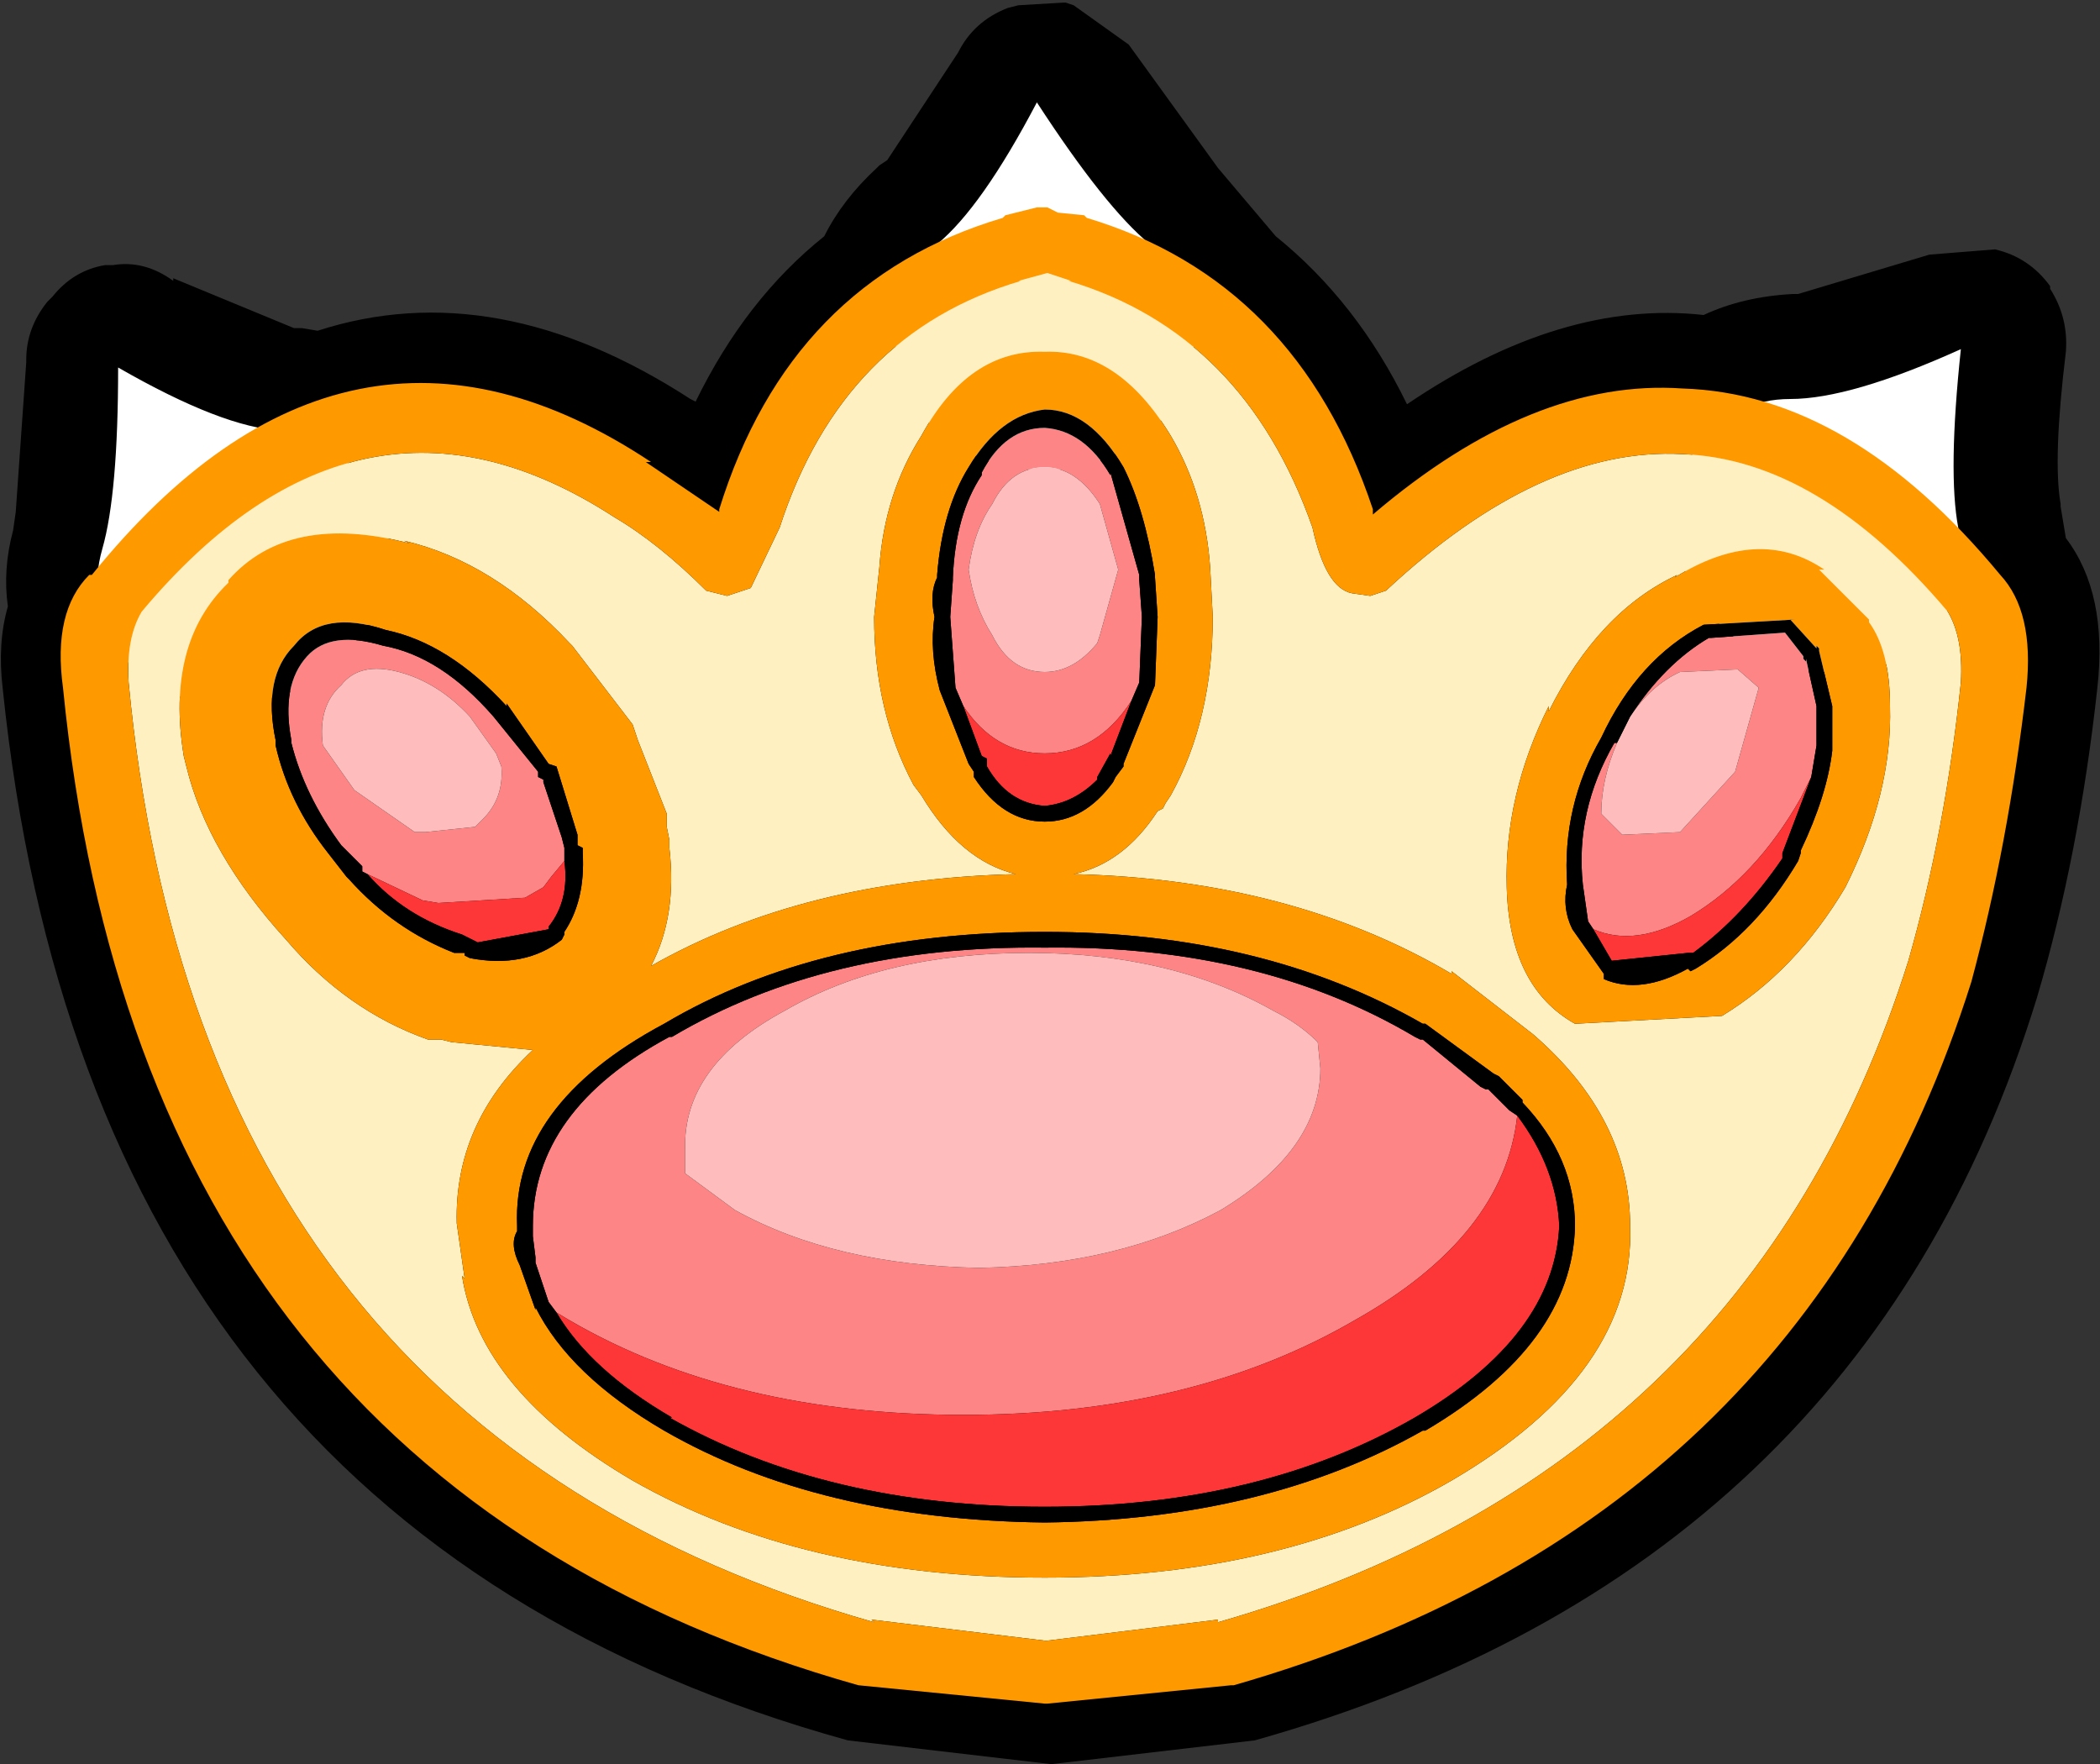 <?xml version="1.0" encoding="UTF-8" standalone="no"?>
<svg xmlns:xlink="http://www.w3.org/1999/xlink" height="33.6px" width="40.0px" xmlns="http://www.w3.org/2000/svg">
  <rect width="100%" height="100%" fill="#333333" stroke="none"/>
  <g transform="matrix(1.0, 0.0, 0.0, 1.0, 0.0, 0.0)">
    <path d="M38.0 4.75 Q38.65 4.9 39.05 5.45 L39.05 5.5 Q39.4 6.05 39.35 6.7 39.1 8.75 39.25 9.6 L39.25 9.65 39.35 10.25 Q40.15 11.3 39.95 13.1 39.6 16.3 38.8 19.0 35.45 29.9 23.9 33.15 L20.05 33.6 20.0 33.6 16.15 33.15 Q1.7 29.15 0.05 13.1 -0.05 12.25 0.15 11.55 0.05 10.85 0.25 10.1 L0.3 9.75 0.5 6.9 0.5 6.85 Q0.5 6.25 0.9 5.75 L1.0 5.65 Q1.4 5.15 2.0 5.05 L2.1 5.05 2.15 5.05 Q2.75 4.95 3.3 5.35 L3.3 5.3 5.6 6.25 5.7 6.25 5.75 6.25 6.05 6.3 Q9.45 5.2 13.15 7.6 L13.25 7.65 Q14.2 5.7 15.7 4.5 16.05 3.8 16.7 3.2 L16.75 3.15 16.9 3.05 18.25 1.0 Q18.55 0.4 19.2 0.15 L19.4 0.1 20.25 0.05 20.3 0.05 20.45 0.1 21.5 0.85 23.2 3.2 24.3 4.5 Q25.85 5.75 26.8 7.7 29.75 5.7 32.45 6.0 33.2 5.65 34.15 5.6 L34.25 5.6 36.75 4.85 38.0 4.75" fill="#000000" fill-rule="evenodd" stroke="none"/>
    <path d="M36.85 12.05 L36.4 12.4 Q35.85 12.8 35.05 12.8 33.95 12.85 33.05 12.15 32.15 11.45 31.95 10.3 31.75 9.5 32.05 8.9 L32.4 8.45 Q33.05 7.6 34.1 7.6 35.25 7.6 37.35 6.65 37.1 9.0 37.3 10.05 37.45 11.2 36.85 12.05 M22.75 6.45 L22.7 7.0 Q22.5 7.7 21.9 8.2 21.05 8.95 19.9 8.95 18.7 8.95 17.85 8.2 17.3 7.7 17.1 7.0 L17.05 6.45 Q17.05 5.4 17.85 4.65 18.7 3.95 19.75 1.95 21.05 3.95 21.9 4.65 22.75 5.4 22.75 6.45 M7.3 9.75 Q7.5 10.45 7.3 11.2 7.0 12.25 6.0 12.9 5.0 13.55 3.95 13.35 3.15 13.3 2.65 12.85 L2.25 12.4 Q1.65 11.5 1.95 10.45 2.25 9.4 2.25 7.0 4.25 8.15 5.35 8.2 6.4 8.4 7.0 9.25 L7.3 9.75" fill="#ffffff" fill-rule="evenodd" stroke="none"/>
    <path d="M35.6 11.8 L34.65 10.85 34.75 10.85 Q33.5 10.0 31.9 11.0 L31.95 10.95 Q30.45 11.65 29.5 13.55 L29.5 13.45 Q28.65 15.15 28.7 16.9 28.75 18.8 30.0 19.5 L32.8 19.35 Q34.2 18.5 35.15 16.9 36.05 15.1 36.0 13.45 36.0 12.4 35.6 11.85 L35.6 11.8 M29.2 19.7 L27.65 18.5 27.65 18.55 Q24.6 16.75 20.45 16.65 21.4 16.45 22.05 15.45 L22.15 15.4 22.2 15.3 22.3 15.15 Q23.1 13.7 23.1 11.75 L23.05 10.8 Q22.95 9.4 22.3 8.3 21.3 6.65 19.9 6.7 18.45 6.65 17.55 8.3 16.85 9.4 16.75 10.8 L16.65 11.75 Q16.65 13.55 17.4 14.95 L17.55 15.15 Q18.3 16.4 19.35 16.65 15.3 16.75 12.4 18.4 12.9 17.45 12.75 16.15 L12.75 16.0 12.7 15.75 12.7 15.7 12.7 15.5 12.15 14.1 12.05 13.8 10.9 12.3 10.85 12.25 Q9.4 10.7 7.7 10.3 L7.8 10.35 Q5.5 9.75 4.35 11.05 L4.35 11.1 Q3.15 12.25 3.5 14.4 L3.55 14.6 Q3.95 16.25 5.45 17.9 6.6 19.25 8.15 19.8 L8.35 19.8 8.4 19.8 8.6 19.85 10.15 20.0 Q8.65 21.4 8.7 23.3 L8.85 24.35 8.8 24.3 Q9.15 26.5 12.05 28.2 15.3 30.05 19.9 30.05 24.45 30.05 27.65 28.2 31.15 26.15 31.05 23.35 31.05 21.3 29.2 19.7 M36.35 18.3 Q33.3 28.0 23.2 30.9 L23.2 30.85 19.95 31.25 19.9 31.25 16.6 30.85 16.65 30.9 Q3.8 27.25 2.45 13.0 2.4 12.15 2.7 11.65 6.85 6.7 11.7 9.85 12.55 10.35 13.45 11.25 L13.85 11.35 14.3 11.2 14.85 10.05 Q16.05 6.35 19.45 5.35 L19.4 5.35 19.95 5.2 20.4 5.35 20.35 5.35 Q23.7 6.35 25.0 10.05 25.25 11.2 25.75 11.3 L26.1 11.35 26.4 11.25 Q29.35 8.5 32.05 8.65 34.65 8.75 37.1 11.65 37.4 12.15 37.35 13.0 37.05 15.85 36.35 18.3" fill="#fff0c1" fill-rule="evenodd" stroke="none"/>
    <path d="M31.05 13.65 Q31.7 12.65 32.55 12.15 L32.6 12.15 34.0 12.05 34.35 12.5 34.35 12.55 34.4 12.6 34.4 12.55 34.6 13.45 34.6 13.55 34.6 14.2 34.5 14.8 34.3 15.2 Q33.45 16.7 32.2 17.45 31.15 18.05 30.35 17.7 L30.25 17.55 30.15 16.85 Q30.0 15.45 30.75 14.15 L30.8 14.15 Q30.5 14.85 30.5 15.5 L30.9 15.9 32.0 15.85 33.05 14.7 33.5 13.1 33.1 12.75 32.0 12.8 Q31.45 13.05 31.05 13.65 M18.35 13.45 L18.2 13.1 18.1 11.75 18.15 11.05 18.15 11.0 Q18.2 9.8 18.7 9.05 L18.7 9.0 Q19.15 8.15 19.9 8.15 20.65 8.2 21.15 9.05 L21.15 9.0 21.7 10.95 21.7 11.05 21.75 11.75 21.7 13.0 21.55 13.35 Q20.9 14.35 19.9 14.35 18.95 14.35 18.35 13.45 M18.45 10.85 Q18.55 11.55 18.9 12.1 19.25 12.8 19.9 12.8 20.45 12.8 20.9 12.25 L20.95 12.1 21.3 10.85 20.95 9.6 Q20.5 8.9 19.9 8.9 19.25 8.9 18.9 9.6 18.55 10.1 18.45 10.85 M24.25 19.25 Q22.3 18.15 19.6 18.15 16.85 18.15 14.95 19.25 13.0 20.3 13.05 21.9 L13.05 22.35 14.0 23.05 Q15.9 24.1 18.65 24.15 21.3 24.1 23.25 23.05 25.15 21.9 25.15 20.35 L25.1 19.85 Q24.75 19.5 24.25 19.25 M10.6 25.0 L10.45 24.8 10.2 24.05 10.2 23.95 10.15 23.55 10.15 23.45 10.15 23.35 Q10.15 21.15 12.75 19.75 L12.8 19.75 Q15.75 18.0 19.9 18.05 24.0 18.0 26.95 19.75 L27.05 19.8 27.1 19.8 28.2 20.7 28.3 20.75 28.35 20.75 28.75 21.15 28.9 21.25 Q28.65 23.55 25.8 25.15 22.7 26.95 18.35 26.95 13.95 26.95 10.85 25.15 L10.6 25.0 M7.0 16.65 L6.9 16.6 6.9 16.5 6.85 16.45 6.5 16.1 Q5.8 15.15 5.55 14.15 L5.55 14.1 Q5.35 13.05 5.85 12.5 6.3 12.0 7.3 12.3 8.4 12.5 9.4 13.65 L10.25 14.7 10.25 14.8 10.35 14.85 10.35 14.9 10.7 15.95 10.75 16.15 10.75 16.25 10.75 16.4 10.5 16.7 10.35 16.9 10.0 17.1 8.35 17.2 8.05 17.15 7.0 16.65 M7.9 15.85 L8.1 15.85 9.05 15.75 9.15 15.65 9.2 15.6 Q9.6 15.2 9.55 14.6 L9.45 14.35 8.95 13.65 Q8.35 13.0 7.6 12.8 6.85 12.6 6.5 13.05 6.05 13.45 6.15 14.2 L6.75 15.05 7.9 15.85" fill="#fe8585" fill-rule="evenodd" stroke="none"/>
    <path d="M34.5 14.8 L33.95 16.25 33.95 16.35 Q33.2 17.45 32.25 18.15 L32.15 18.15 30.7 18.3 30.35 17.7 Q31.15 18.05 32.2 17.45 33.45 16.7 34.3 15.2 L34.5 14.8 M21.55 13.35 L21.15 14.4 21.15 14.35 20.9 14.8 20.9 14.85 Q20.45 15.3 19.9 15.35 19.2 15.3 18.8 14.6 L18.8 14.45 18.7 14.4 18.35 13.45 Q18.95 14.35 19.9 14.35 20.9 14.35 21.55 13.35 M28.9 21.25 Q29.65 22.25 29.7 23.35 29.6 25.45 26.95 27.0 24.0 28.7 19.9 28.7 15.75 28.7 12.75 27.0 L12.8 27.0 Q11.25 26.1 10.6 25.0 L10.85 25.15 Q13.95 26.95 18.35 26.95 22.7 26.95 25.8 25.15 28.65 23.55 28.9 21.25 M10.75 16.4 Q10.85 17.15 10.45 17.65 L10.45 17.7 9.1 17.95 8.8 17.8 Q7.7 17.45 7.0 16.65 L8.05 17.15 8.35 17.2 10.0 17.1 10.35 16.9 10.5 16.7 10.75 16.4" fill="#fd3737" fill-rule="evenodd" stroke="none"/>
    <path d="M30.8 14.15 L31.05 13.65 Q31.45 13.05 32.0 12.8 L33.1 12.75 33.5 13.1 33.05 14.7 32.0 15.85 30.9 15.9 30.5 15.5 Q30.5 14.85 30.8 14.15 M18.45 10.85 Q18.55 10.1 18.9 9.6 19.25 8.9 19.9 8.9 20.5 8.9 20.95 9.6 L21.3 10.85 20.95 12.1 20.9 12.25 Q20.45 12.8 19.9 12.8 19.25 12.8 18.9 12.1 18.55 11.55 18.45 10.85 M24.25 19.25 Q24.75 19.5 25.1 19.85 L25.15 20.35 Q25.15 21.9 23.25 23.05 21.3 24.1 18.65 24.15 15.9 24.1 14.0 23.05 L13.05 22.35 13.05 21.9 Q13.0 20.3 14.95 19.25 16.85 18.15 19.6 18.15 22.3 18.15 24.25 19.25 M7.9 15.85 L6.75 15.05 6.15 14.2 Q6.05 13.45 6.5 13.05 6.85 12.6 7.6 12.8 8.35 13.0 8.95 13.65 L9.45 14.35 9.55 14.6 Q9.6 15.2 9.2 15.6 L9.15 15.65 9.05 15.75 8.1 15.85 7.9 15.85" fill="#febcbc" fill-rule="evenodd" stroke="none"/>
    <path d="M20.15 4.05 L20.65 4.1 20.7 4.15 Q24.7 5.35 26.15 9.7 L26.15 9.75 26.15 9.8 Q29.2 7.2 32.05 7.4 35.25 7.5 38.1 10.95 38.75 11.65 38.6 13.1 38.25 16.1 37.55 18.7 34.3 29.0 23.5 32.1 L23.45 32.1 19.95 32.45 19.9 32.45 16.35 32.1 Q2.7 28.25 1.2 13.1 1.0 11.65 1.7 10.95 L1.75 10.95 Q6.6 4.95 12.4 8.8 L12.3 8.8 13.7 9.75 13.7 9.7 Q15.05 5.35 19.1 4.15 L19.15 4.1 19.75 3.95 19.9 3.95 19.95 3.95 20.15 4.05 M35.6 11.8 L35.6 11.85 Q36.0 12.4 36.0 13.45 36.05 15.1 35.15 16.9 34.2 18.5 32.8 19.35 L30.0 19.5 Q28.75 18.8 28.7 16.9 28.65 15.15 29.5 13.45 L29.5 13.55 Q30.45 11.65 31.95 10.95 L31.9 11.0 Q33.5 10.0 34.75 10.85 L34.65 10.85 35.6 11.8 M32.45 11.9 Q31.2 12.55 30.5 14.05 29.75 15.35 29.85 16.85 29.75 17.3 29.95 17.7 L30.55 18.55 30.55 18.65 Q31.25 18.95 32.15 18.45 L32.2 18.5 32.3 18.45 Q33.45 17.75 34.25 16.4 L34.3 16.25 34.3 16.2 Q34.8 15.15 34.9 14.3 L34.9 14.2 34.9 13.55 34.9 13.45 34.65 12.4 34.65 12.35 34.6 12.3 34.6 12.35 34.1 11.8 34.2 11.8 32.45 11.9 M36.35 18.3 Q37.05 15.85 37.35 13.0 37.4 12.15 37.1 11.65 34.65 8.75 32.05 8.65 29.35 8.5 26.4 11.25 L26.1 11.35 25.75 11.3 Q25.25 11.2 25.0 10.05 23.7 6.35 20.35 5.35 L20.4 5.35 19.95 5.2 19.4 5.35 19.45 5.35 Q16.05 6.35 14.85 10.05 L14.3 11.2 13.85 11.35 13.45 11.25 Q12.55 10.35 11.7 9.85 6.85 6.7 2.7 11.65 2.4 12.15 2.45 13.0 3.8 27.25 16.65 30.9 L16.6 30.85 19.9 31.25 19.95 31.25 23.2 30.85 23.2 30.9 Q33.3 28.0 36.35 18.3 M29.2 19.7 Q31.05 21.3 31.05 23.35 31.15 26.15 27.65 28.2 24.45 30.05 19.9 30.05 15.3 30.05 12.05 28.2 9.15 26.5 8.8 24.3 L8.85 24.35 8.7 23.3 Q8.65 21.4 10.15 20.0 L8.6 19.85 8.4 19.8 8.35 19.8 8.15 19.8 Q6.6 19.25 5.45 17.9 3.95 16.25 3.55 14.6 L3.5 14.4 Q3.15 12.25 4.35 11.1 L4.35 11.05 Q5.5 9.75 7.8 10.35 L7.7 10.3 Q9.4 10.7 10.85 12.25 L10.9 12.3 12.05 13.8 12.15 14.1 12.7 15.5 12.7 15.7 12.7 15.75 12.75 16.0 12.75 16.15 Q12.9 17.45 12.4 18.4 15.3 16.75 19.35 16.65 18.3 16.4 17.55 15.15 L17.4 14.95 Q16.65 13.55 16.65 11.75 L16.75 10.8 Q16.85 9.4 17.55 8.3 18.45 6.65 19.9 6.7 21.3 6.65 22.3 8.3 22.95 9.4 23.05 10.8 L23.1 11.75 Q23.1 13.7 22.3 15.15 L22.2 15.3 22.15 15.4 22.05 15.45 Q21.4 16.45 20.45 16.65 24.6 16.75 27.65 18.55 L27.65 18.5 29.2 19.7 M18.45 8.9 Q17.95 9.7 17.85 10.95 L17.85 11.0 Q17.7 11.3 17.8 11.75 17.7 12.4 17.9 13.15 L18.45 14.55 18.55 14.7 18.55 14.8 Q19.1 15.65 19.9 15.65 20.65 15.65 21.2 14.9 L21.25 14.8 21.4 14.6 21.4 14.55 22.0 13.05 22.05 11.75 22.0 11.0 22.0 10.95 Q21.8 9.7 21.4 8.9 20.75 7.8 19.9 7.8 19.05 7.9 18.45 8.9 M27.1 19.5 Q24.05 17.75 19.9 17.75 15.6 17.75 12.65 19.5 9.75 21.05 9.85 23.35 L9.85 23.45 Q9.7 23.7 9.9 24.1 L10.2 24.95 10.2 24.9 Q10.85 26.2 12.65 27.25 15.6 28.95 19.9 29.0 24.1 28.95 27.1 27.25 L27.15 27.25 Q29.95 25.6 30.0 23.35 30.0 22.05 29.0 21.0 L29.0 20.95 28.55 20.5 28.45 20.45 27.15 19.5 27.1 19.5 M9.65 13.45 Q8.55 12.25 7.35 12.0 6.15 11.6 5.6 12.3 5.0 12.9 5.25 14.1 L5.25 14.2 Q5.5 15.3 6.25 16.25 L6.6 16.7 6.65 16.75 Q7.5 17.7 8.65 18.15 L8.7 18.15 8.85 18.15 8.85 18.2 8.95 18.25 Q10.0 18.45 10.7 17.9 L10.75 17.8 10.75 17.75 Q11.15 17.15 11.1 16.25 L11.1 16.15 11.0 16.1 11.0 15.9 10.6 14.6 10.45 14.55 9.65 13.4 9.65 13.45" fill="#ff9900" fill-rule="evenodd" stroke="none"/>
    <path d="M34.5 14.8 L34.6 14.2 34.6 13.55 34.6 13.45 34.4 12.55 34.4 12.6 34.35 12.55 34.35 12.5 34.0 12.05 32.6 12.15 32.55 12.15 Q31.7 12.65 31.05 13.65 L30.8 14.15 30.75 14.15 Q30.0 15.45 30.15 16.85 L30.25 17.55 30.35 17.7 30.7 18.3 32.15 18.15 32.25 18.15 Q33.2 17.45 33.95 16.35 L33.95 16.25 34.5 14.8 M32.45 11.9 L34.2 11.8 34.1 11.8 34.6 12.35 34.6 12.3 34.65 12.35 34.65 12.4 34.9 13.45 34.9 13.55 34.9 14.2 34.9 14.3 Q34.8 15.15 34.3 16.2 L34.3 16.25 34.25 16.4 Q33.45 17.75 32.3 18.45 L32.2 18.5 32.15 18.45 Q31.25 18.95 30.55 18.65 L30.55 18.55 29.95 17.7 Q29.75 17.3 29.85 16.85 29.75 15.35 30.5 14.05 31.2 12.55 32.45 11.9 M18.45 8.9 Q19.05 7.9 19.9 7.8 20.75 7.8 21.4 8.9 21.8 9.7 22.0 10.95 L22.0 11.0 22.05 11.75 22.0 13.05 21.4 14.55 21.4 14.6 21.25 14.8 21.2 14.9 Q20.65 15.65 19.9 15.65 19.1 15.65 18.55 14.8 L18.55 14.7 18.45 14.55 17.9 13.15 Q17.7 12.4 17.8 11.75 17.7 11.3 17.85 11.0 L17.85 10.95 Q17.95 9.7 18.45 8.9 M21.55 13.35 L21.7 13.0 21.75 11.75 21.7 11.05 21.7 10.95 21.15 9.0 21.15 9.05 Q20.65 8.2 19.9 8.15 19.15 8.15 18.7 9.0 L18.7 9.05 Q18.2 9.8 18.15 11.0 L18.15 11.05 18.1 11.75 18.2 13.1 18.35 13.45 18.7 14.4 18.8 14.45 18.8 14.6 Q19.2 15.3 19.9 15.35 20.45 15.3 20.9 14.85 L20.9 14.8 21.15 14.35 21.15 14.4 21.55 13.35 M27.1 19.5 L27.15 19.5 28.45 20.45 28.55 20.5 29.0 20.95 29.0 21.0 Q30.0 22.05 30.0 23.35 29.95 25.6 27.15 27.25 L27.1 27.25 Q24.1 28.95 19.9 29.0 15.6 28.95 12.65 27.25 10.85 26.2 10.2 24.9 L10.2 24.95 9.9 24.1 Q9.7 23.7 9.85 23.45 L9.85 23.35 Q9.75 21.05 12.65 19.5 15.6 17.75 19.9 17.75 24.05 17.75 27.1 19.5 M28.9 21.25 L28.75 21.15 28.35 20.75 28.3 20.75 28.2 20.7 27.1 19.8 27.05 19.8 26.95 19.75 Q24.0 18.0 19.9 18.05 15.75 18.0 12.8 19.75 L12.75 19.75 Q10.15 21.15 10.15 23.35 L10.15 23.45 10.15 23.55 10.2 23.95 10.2 24.05 10.45 24.8 10.6 25.0 Q11.25 26.1 12.8 27.0 L12.75 27.0 Q15.75 28.7 19.9 28.7 24.0 28.7 26.95 27.0 29.6 25.45 29.7 23.35 29.65 22.25 28.9 21.25 M9.65 13.45 L9.65 13.4 10.45 14.55 10.6 14.6 11.0 15.9 11.0 16.1 11.1 16.15 11.1 16.25 Q11.15 17.15 10.75 17.75 L10.75 17.8 10.7 17.9 Q10.0 18.45 8.95 18.25 L8.85 18.2 8.85 18.15 8.7 18.15 8.65 18.15 Q7.5 17.7 6.65 16.75 L6.6 16.7 6.25 16.25 Q5.5 15.3 5.25 14.2 L5.25 14.1 Q5.0 12.9 5.6 12.3 6.15 11.6 7.35 12.0 8.55 12.25 9.65 13.45 M10.75 16.4 L10.75 16.25 10.75 16.15 10.7 15.95 10.35 14.9 10.35 14.85 10.25 14.8 10.25 14.7 9.4 13.65 Q8.4 12.5 7.3 12.3 6.3 12.0 5.85 12.5 5.35 13.05 5.55 14.1 L5.55 14.15 Q5.8 15.15 6.5 16.1 L6.85 16.45 6.9 16.5 6.9 16.6 7.0 16.65 Q7.7 17.45 8.8 17.8 L9.1 17.95 10.45 17.7 10.45 17.65 Q10.85 17.15 10.75 16.4" fill="#000000" fill-rule="evenodd" stroke="none"/>
  </g>
</svg>
